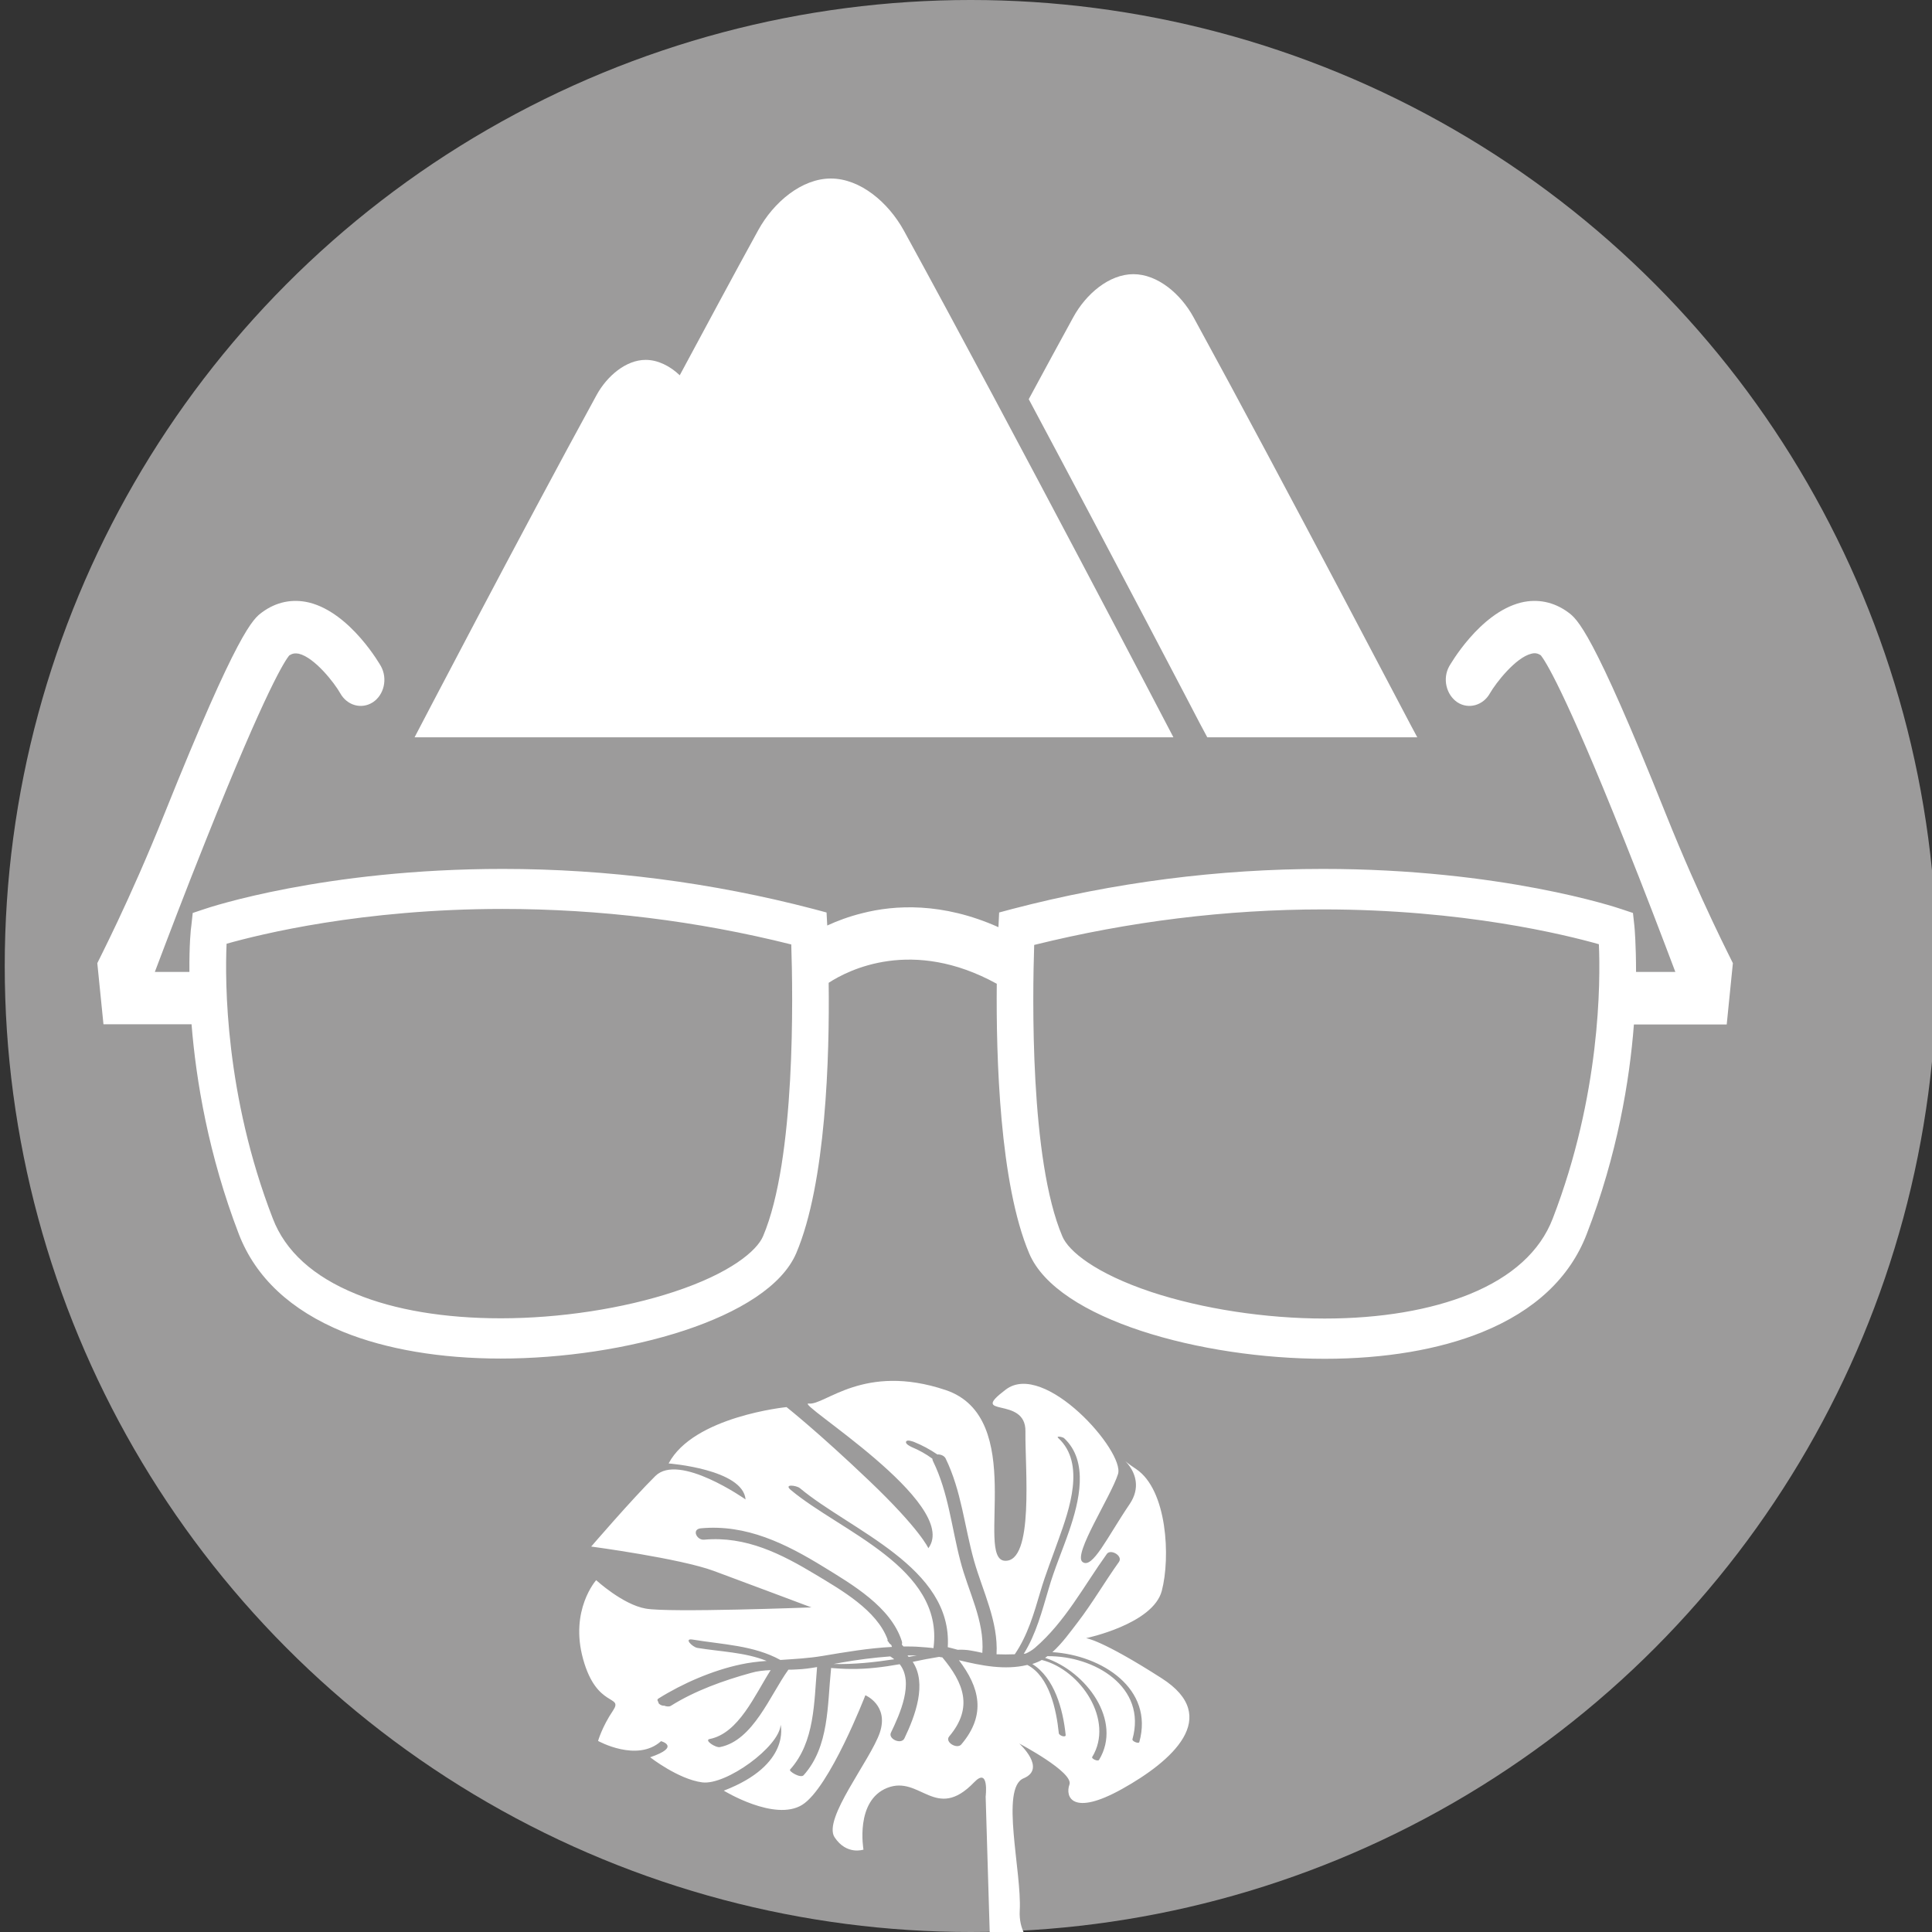 <?xml version="1.0" encoding="utf-8"?>
<!-- Generator: Adobe Illustrator 23.0.1, SVG Export Plug-In . SVG Version: 6.00 Build 0)  -->
<svg version="1.0" id="Ebene_1" xmlns="http://www.w3.org/2000/svg" xmlns:xlink="http://www.w3.org/1999/xlink" x="0px" y="0px"
	 viewBox="0 0 81.6 81.6" style="enable-background:new 0 0 81.6 81.6;" xml:space="preserve">
<rect x="0" y="0" width="81.6" height="81.6" fill="#333333" stroke="none"/>
<style type="text/css">
	.st0{fill:#9C9B9B;}
	.st1{fill:#FFFFFF;}
</style>
<circle class="st0" cx="41" cy="40.8" r="40.8"/>
<g>
	<g>
		<g>
			<path class="st1" d="M73.19,40.68c-0.01-0.04-1.36-2.62-2.84-6.32c-3.1-7.75-3.74-8.22-4.12-8.5c-0.6-0.44-1.29-0.58-1.99-0.41
				c-1.76,0.44-3.01,2.66-3.03,2.69c-0.29,0.52-0.13,1.2,0.34,1.52c0.47,0.31,1.09,0.14,1.38-0.38c0.24-0.42,1.08-1.51,1.75-1.67
				c0.15-0.04,0.27-0.02,0.4,0.07c0.16,0.2,0.95,1.35,3.53,7.82c0.85,2.12,1.64,4.2,2.15,5.55H69.1c0-1.15-0.06-1.86-0.07-1.94
				l-0.06-0.55l-0.48-0.16c-0.2-0.07-5.08-1.7-12.61-1.7c-4.42,0-8.83,0.57-13.12,1.69l-0.56,0.15l-0.03,0.62
				c-2.37-1.06-4.39-0.94-5.75-0.59c-0.57,0.14-1.07,0.33-1.48,0.52l-0.03-0.55l-0.56-0.15c-4.29-1.12-8.71-1.69-13.12-1.69
				c-7.53,0-12.41,1.63-12.61,1.7l-0.48,0.16l-0.06,0.55C8.06,39.2,7.99,39.9,8,41.05H6.54c0.51-1.35,1.3-3.43,2.15-5.55
				c2.58-6.47,3.36-7.62,3.53-7.82c0.13-0.08,0.24-0.1,0.4-0.07c0.67,0.16,1.51,1.24,1.75,1.67c0.29,0.52,0.9,0.69,1.38,0.38
				c0.47-0.31,0.63-0.99,0.34-1.52c-0.01-0.02-1.27-2.25-3.03-2.69c-0.71-0.17-1.39-0.03-1.99,0.41c-0.38,0.28-1.01,0.75-4.12,8.5
				c-1.48,3.7-2.83,6.28-2.84,6.32l0.26,2.58h3.72c0.19,2.36,0.71,5.51,2,8.87c0.71,1.83,2.19,3.21,4.4,4.12
				c1.82,0.74,4.12,1.13,6.66,1.13c5.2,0,11.29-1.67,12.48-4.45c1.26-2.96,1.41-8.33,1.37-11.42c0.84-0.55,3.54-1.92,7.1,0.04
				c-0.03,3.1,0.12,8.44,1.37,11.39c1.18,2.79,7.27,4.45,12.48,4.45c2.54,0,4.84-0.39,6.66-1.13c2.21-0.9,3.69-2.29,4.4-4.12
				c1.3-3.36,1.82-6.51,2-8.87h3.92L73.19,40.68z M32.23,52.21c-0.26,0.62-1.39,1.57-3.76,2.35c-2.15,0.71-4.82,1.12-7.32,1.12
				c-2.36,0-4.48-0.35-6.12-1.03c-1.79-0.73-2.98-1.8-3.51-3.19c-2.02-5.22-2.02-10-1.95-11.6c1.42-0.4,5.72-1.47,11.65-1.47
				c4.1,0,8.21,0.5,12.2,1.5C33.49,42.02,33.61,48.96,32.23,52.21z M65.58,51.47c-0.53,1.38-1.72,2.46-3.51,3.19
				c-1.65,0.67-3.76,1.03-6.12,1.03c-2.5,0-5.17-0.41-7.32-1.12c-2.37-0.79-3.5-1.73-3.76-2.35c-1.38-3.24-1.26-10.18-1.19-12.31
				c4-0.99,8.1-1.5,12.2-1.5c5.93,0,10.23,1.07,11.65,1.47C67.6,41.46,67.6,46.24,65.58,51.47z"/>
		</g>
	</g>
	<g>
		<path class="st1" d="M35.09,7.54c-1.23,0-2.42,1-3.07,2.19c-1.04,1.89-2.17,4-3.31,6.12c-0.41-0.39-0.92-0.65-1.44-0.65
			c-0.83,0-1.63,0.68-2.07,1.48c-3.18,5.81-7.69,14.46-7.69,14.46h3.13h6.64h7.82h1.95h12.51c0,0-6.68-12.81-11.39-21.41
			C37.51,8.54,36.33,7.54,35.09,7.54z"/>
		<path class="st1" d="M50.41,13.4c-0.54-0.99-1.52-1.82-2.54-1.82c-1.02,0-2,0.83-2.54,1.82c-0.6,1.09-1.23,2.26-1.88,3.46
			c3.69,6.91,7.18,13.6,7.23,13.7l0.31,0.58h8.87C59.84,31.14,54.31,20.53,50.41,13.4z"/>
	</g>
	<g>
		<path class="st1" d="M37.6,69.96c-0.69,0.05-1.38,0.14-2.06,0.26c-0.11,0.02-0.22,0.04-0.33,0.06c0.87,0.02,1.71-0.07,2.56-0.2
			c-0.04-0.03-0.07-0.05-0.11-0.08C37.64,69.99,37.62,69.97,37.6,69.96z M38.38,69.98c0.11-0.02,0.23-0.04,0.34-0.06
			c-0.13,0-0.26,0-0.39,0C38.35,69.95,38.36,69.96,38.38,69.98z M43.07,80.69c0.09-1.63-0.83-5.17,0.16-5.58
			c0.99-0.41-0.18-1.47-0.18-1.47s2.3,1.21,2.12,1.73c-0.19,0.52,0.12,1.36,2.22,0.19c2.1-1.17,4.24-3.04,1.67-4.68
			c-2.56-1.64-3.19-1.69-3.19-1.69s2.83-0.59,3.2-2c0.37-1.41,0.23-4.26-1.08-5.14c-1.31-0.88,0.67,0.08-0.28,1.48
			c-0.95,1.4-1.57,2.76-1.99,2.44c-0.41-0.32,1.2-2.76,1.5-3.71c0.3-0.95-3.11-4.81-4.74-3.57c-1.63,1.23,0.86,0.23,0.83,1.77
			c-0.02,1.54,0.38,5.55-0.88,5.46c-1.25-0.1,0.97-6.05-2.49-7.21c-3.46-1.16-5.1,0.66-5.78,0.57c-0.67-0.08,6.44,4.24,5.05,6.11
			c0,0-0.34-0.79-2.5-2.85c-2.16-2.06-3.49-3.11-3.49-3.11s-3.93,0.39-4.98,2.38c0,0,3.14,0.24,3.25,1.52c0,0-2.81-1.98-3.81-0.99
			c-1,0.99-2.71,2.98-2.71,2.98s3.75,0.5,5.18,1.03c1.43,0.53,4.12,1.54,4.12,1.54s-6.03,0.23-7,0.05c-0.97-0.17-2.09-1.2-2.09-1.2
			s-1.13,1.26-0.55,3.34c0.58,2.09,1.71,1.49,1.26,2.17c-0.46,0.68-0.63,1.28-0.63,1.28s1.65,0.92,2.66,0.01
			c0,0,0.86,0.23-0.46,0.68c0,0,1.19,0.93,2.2,1.06c1.01,0.13,3.26-1.51,3.31-2.43c0,0,0.45,1.69-2.4,2.78c0,0,2.15,1.32,3.31,0.6
			c1.16-0.72,2.67-4.63,2.67-4.63s1,0.42,0.61,1.58c-0.4,1.17-2.42,3.65-1.91,4.42c0.51,0.77,1.22,0.52,1.22,0.52
			s-0.37-2.07,1.01-2.61c1.39-0.54,2.04,1.45,3.66-0.23c0.65-0.68,0.49,0.6,0.49,0.6l0.22,7.36l2.76-0.5
			C44.65,82.74,42.98,82.32,43.07,80.69z M43.39,70.32c-0.95,0.23-1.94,0.03-2.89-0.2c0.86,1.13,1.18,2.29,0.1,3.56
			c-0.18,0.21-0.71-0.1-0.51-0.34c1.03-1.22,0.61-2.26-0.29-3.34c-0.04,0-0.09-0.01-0.13-0.02c0,0,0,0-0.01,0
			c-0.37,0.06-0.74,0.13-1.11,0.21c0.61,0.92,0.11,2.27-0.35,3.23c-0.13,0.28-0.7,0.03-0.57-0.24c0.38-0.79,0.98-2.12,0.37-2.89
			c-0.68,0.12-1.37,0.21-2.07,0.2c-0.27,0-0.55-0.02-0.83-0.04c0,0.01,0,0.02,0,0.04c-0.16,1.52-0.07,3.28-1.16,4.49
			c-0.13,0.14-0.64-0.17-0.57-0.24c1.05-1.17,1.01-2.84,1.14-4.33c-0.29,0.05-0.57,0.09-0.86,0.1c-0.12,0.01-0.23,0.01-0.35,0.01
			c-0.77,1.06-1.48,2.99-2.89,3.27c-0.18,0.04-0.68-0.29-0.44-0.34c1.23-0.24,1.91-1.86,2.58-2.91c-0.29,0.01-0.57,0.04-0.84,0.12
			c-1.16,0.32-2.36,0.75-3.38,1.39c-0.07,0.04-0.18,0.03-0.28-0.01c-0.1,0.02-0.27-0.09-0.24-0.15c-0.05-0.06-0.06-0.11,0-0.15
			c1.02-0.64,2.29-1.19,3.47-1.44c0.36-0.08,0.73-0.12,1.1-0.15c-0.92-0.37-1.97-0.39-2.93-0.55c-0.21-0.04-0.59-0.42-0.19-0.35
			c1.26,0.21,2.57,0.24,3.7,0.86c0.59-0.04,1.19-0.07,1.78-0.17c0.96-0.16,1.94-0.33,2.93-0.38c0-0.03-0.02-0.06-0.03-0.09
			c-0.05-0.03-0.09-0.07-0.11-0.12c-0.03-0.02-0.06-0.06-0.04-0.1c0,0,0,0,0,0c-0.45-1.24-1.97-2.1-3.03-2.74
			c-1.46-0.88-2.95-1.64-4.72-1.48c-0.31,0.03-0.54-0.44-0.14-0.48c1.92-0.18,3.59,0.65,5.17,1.62c1.22,0.75,2.86,1.7,3.32,3.15
			c0.02,0.06,0.01,0.11,0,0.14c0.02,0.03,0.05,0.05,0.07,0.08c0.23,0,0.47,0,0.7,0.02c0.19,0.01,0.38,0.03,0.57,0.05
			c0-0.01,0-0.02,0-0.03c0.43-3.38-3.93-4.89-6.03-6.65c-0.31-0.26,0.22-0.2,0.38-0.08c2.14,1.79,6.46,3.34,6.25,6.72
			c0.13,0.03,0.27,0.07,0.42,0.11c0.18-0.01,0.36,0,0.54,0.03c0.17,0.03,0.33,0.06,0.5,0.1c0.1-1.37-0.6-2.59-0.93-3.89
			c-0.37-1.41-0.5-2.87-1.15-4.2c-0.02-0.04-0.03-0.08-0.03-0.11c-0.27-0.2-0.56-0.36-0.87-0.49c-0.06-0.03-0.28-0.13-0.24-0.23
			c0.04-0.1,0.27-0.01,0.33,0.01c0.35,0.14,0.68,0.32,0.99,0.53c0.13-0.01,0.29,0.05,0.35,0.17c0.67,1.38,0.79,2.86,1.2,4.32
			c0.37,1.3,1.03,2.57,0.95,3.95c0.26,0.01,0.51,0.01,0.77,0c0.54-0.79,0.81-1.72,1.08-2.64c0.22-0.75,0.51-1.47,0.77-2.21
			c0.45-1.25,1.15-3.21-0.01-4.28c-0.12-0.11,0.18-0.05,0.24,0c1.07,0.99,0.63,2.71,0.22,3.91c-0.28,0.82-0.63,1.62-0.87,2.46
			c-0.28,0.94-0.53,1.91-1.05,2.74c0,0,0.01,0,0.01,0c0.02,0,0.04-0.01,0.07-0.01c0.14-0.06,0.27-0.14,0.39-0.24
			c1.28-1.1,2.07-2.62,3.04-3.97c0.16-0.22,0.69,0.08,0.51,0.34c-0.6,0.84-1.12,1.74-1.75,2.56c-0.3,0.39-0.65,0.88-1.06,1.25
			c2.08,0.13,4.3,1.54,3.67,3.8c-0.02,0.08-0.31-0.03-0.29-0.12c0.62-2.21-1.6-3.53-3.59-3.51c-0.03,0.02-0.06,0.04-0.1,0.07
			c1.74,0.57,3.28,2.66,2.28,4.31c-0.05,0.08-0.33-0.05-0.29-0.12c0.94-1.54-0.47-3.68-2.13-4.1c-0.1,0.06-0.2,0.1-0.31,0.14
			c-0.03,0.01-0.06,0.02-0.09,0.03c0.94,0.59,1.3,1.92,1.41,3c0.01,0.12-0.28,0.03-0.29-0.08C44.62,72.22,44.32,70.8,43.39,70.32z"
			/>
	</g>
</g>
</svg>
